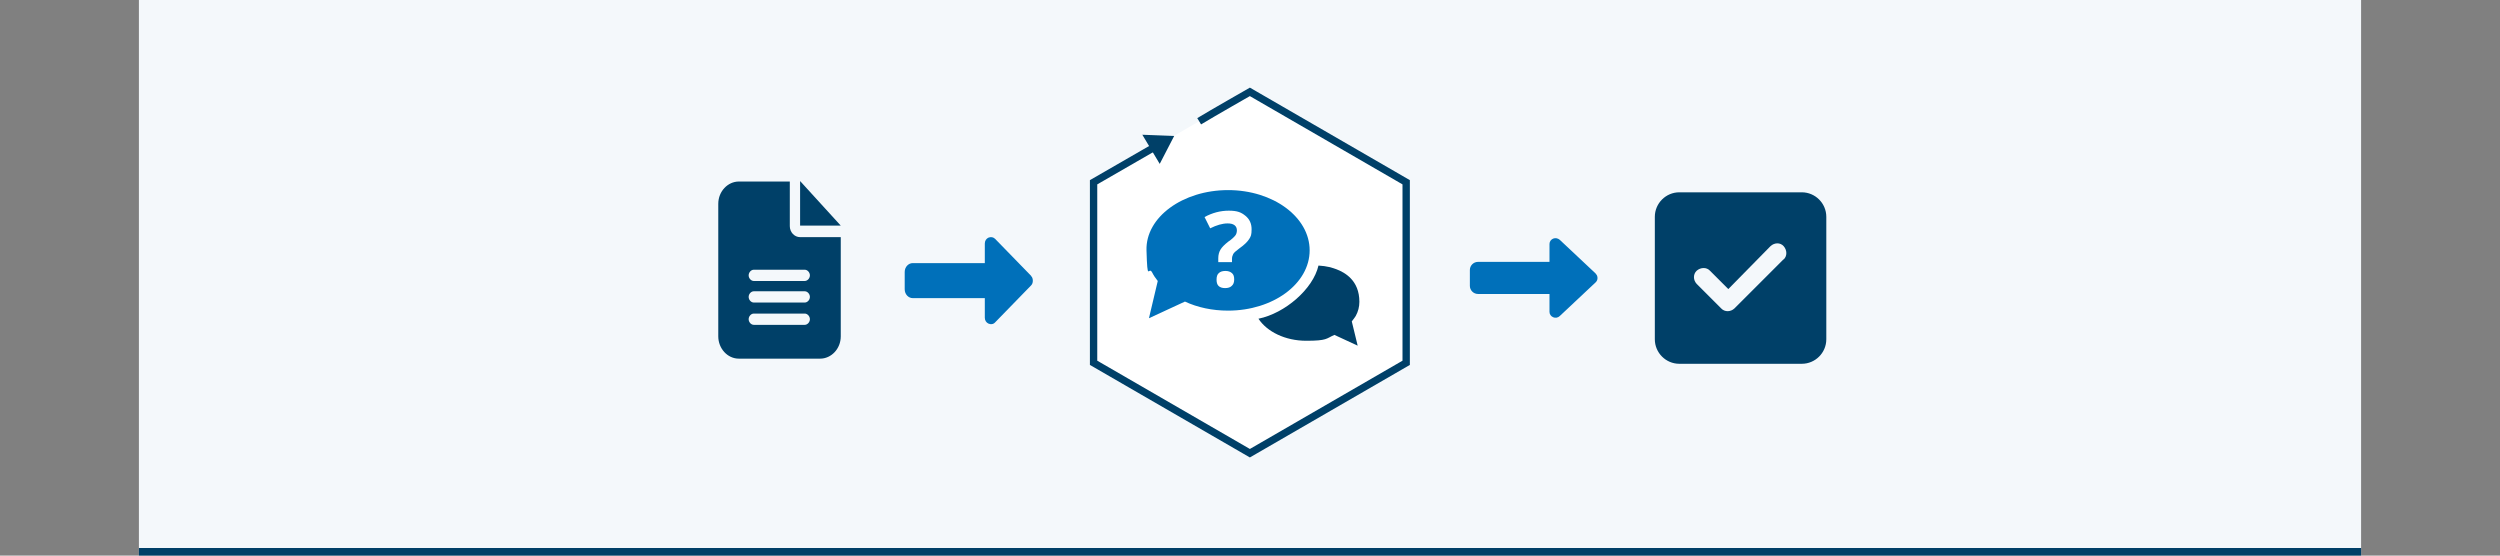 <?xml version="1.0" encoding="UTF-8"?>
<svg xmlns="http://www.w3.org/2000/svg" id="Ebene_1" version="1.1" viewBox="0 0 1020.5 226.8">
  <rect x="0" y="0" width="1020.5" height="226.8" fill="#808080" stroke="none"/>
  <defs>
    <style>
      .st0 {
        fill: #0070ba;
      }

      .st1, .st2 {
        fill: #fff;
      }

      .st3 {
        fill: #f4f8fb;
      }

      .st4 {
        fill: #004068;
      }

      .st2 {
        stroke: #004068;
        stroke-miterlimit: 10;
        stroke-width: 3px;
      }
    </style>
  </defs>
  <rect class="st3" x="56.7" width="907.1" height="226.8"></rect>
  <g id="Ebene_1-2">
    <path class="st2" d="M471.2,60.1c-6.2,3.6-24.8,14.3-24.8,14.3v73.7l63.8,36.9,63.8-36.9v-73.7l-63.8-36.9s-15.6,8.9-20.7,12"></path>
    <polygon class="st4" points="466.3 55 473.4 66.9 479.3 55.5 466.3 55"></polygon>
  </g>
  <rect class="st4" x="56.7" y="223.7" width="907.1" height="3.1"></rect>
  <g>
    <polygon class="st4" points="326.6 92.1 343.2 92.1 326.6 73.9 326.6 92.1"></polygon>
    <path class="st4" d="M322.4,92.1v-18h-20.8c-4.5,0-8.4,4-8.4,9.1v54.1c0,4.9,3.7,9.1,8.4,9.1h33.2c4.5,0,8.4-4,8.4-9.1v-40.5h-16.6c-2.3,0-4.2-2-4.2-4.5h0s0-.2,0-.2ZM328.5,132.6h-20.8c-1.1,0-2.1-1.1-2.1-2.3s1-2.3,2.1-2.3h20.8c1.1,0,2.1,1.1,2.1,2.3s-1,2.3-2.1,2.3ZM328.5,123.5h-20.8c-1.1,0-2.1-1.1-2.1-2.3s1-2.3,2.1-2.3h20.8c1.1,0,2.1,1.1,2.1,2.3s-1,2.3-2.1,2.3ZM330.6,112.4c0,1.2-1,2.3-2.1,2.3h-20.8c-1.1,0-2.1-1.1-2.1-2.3s1-2.3,2.1-2.3h20.8c1.1,0,2.1,1.1,2.1,2.3Z"></path>
  </g>
  <path class="st0" d="M420.9,112.6l-14.7-15.1c-.7-.7-1.7-.9-2.7-.5-.9.4-1.5,1.3-1.5,2.4v8h-29.4c-1.8,0-3.3,1.6-3.3,3.6v7.1c0,2,1.5,3.6,3.3,3.6h29.4v8c0,1.1.6,2,1.5,2.4s2,.3,2.7-.5l14.7-15.1c.5-.5.7-1.2.7-1.9s-.2-1.5-.7-1.9h0Z"></path>
  <path class="st0" d="M651.4,111.7l-14.7-13.8c-.7-.6-1.7-.9-2.7-.5-.9.4-1.5,1.2-1.5,2.2v7.3h-29.2c-1.8,0-3.3,1.5-3.3,3.3v6.5c0,1.8,1.5,3.3,3.3,3.3h29.2v7.3c0,1,.6,1.8,1.5,2.2s2,.2,2.7-.5l14.7-13.8c.5-.5.7-1.1.7-1.7s-.2-1.3-.7-1.7h0Z"></path>
  <path class="st4" d="M735.5,78.5c5.5,0,10,4.5,10,10v50c0,5.5-4.5,10-10,10h-50c-5.5,0-10-4.5-10-10v-50c0-5.5,4.5-10,10-10h50ZM728.1,105.9c1.5-1.4,1.4-3.8,0-5.4s-3.8-1.5-5.4,0l-17.2,17.5-7.5-7.5c-1.4-1.5-3.8-1.4-5.4,0-1.5,1.4-1.5,3.8,0,5.4l10,10c1.4,1.5,3.8,1.5,5.4,0l20-20h0Z"></path>
  <g>
    <g id="Speech_Bubble">
      <g id="Bubbles">
        <path id="Shadow" class="st0" d="M501.3,77.6c-18.4,0-33.7,11-33.3,24.6s.8,6.2,2.3,9c.6,1.2,1.4,2.4,2.3,3.5h0l-3.6,15.2,14.7-6.8c5.1,2.4,11.2,3.7,17.6,3.7,18.4,0,33.3-11,33.3-24.6s-14.9-24.6-33.3-24.6Z"></path>
        <path class="st4" d="M553.4,129c1-1.8,1.5-3.8,1.5-5.8,0-8.8-6-12-9.4-13.3-1.6-.6-3.8-1.3-7.3-1.5-2.2,9.6-13.7,19.5-24.5,21.7,3.5,5.3,10.9,9,19.5,9s8.1-.9,11.5-2.4l9.5,4.4-2.4-9.9c.6-.7,1.6-2.2,1.6-2.2h0Z"></path>
      </g>
    </g>
    <path class="st1" d="M497.3,106.9v-1.5c0-1.3.3-2.5.9-3.5s1.6-2,3.1-3.2c1.5-1,2.4-1.9,2.9-2.5s.7-1.4.7-2.2-.3-1.6-1-2.1-1.6-.7-2.8-.7c-2.1,0-4.5.7-7.1,2l-2.3-4.6c3.1-1.7,6.4-2.6,9.9-2.6s5.1.7,6.8,2.1,2.5,3.2,2.5,5.5-.3,2.9-1,4-2,2.4-4,3.8c-1.3,1-2.2,1.7-2.5,2.3s-.5,1.2-.5,2v1.3h-5.6ZM496.6,114.1c0-1.2.3-2.1.9-2.6.6-.6,1.5-.9,2.7-.9s2,.3,2.7.9.9,1.5.9,2.6-.3,2-1,2.6c-.6.6-1.5.9-2.7.9s-2.1-.3-2.7-.9-.8-1.5-.8-2.6h0Z"></path>
  </g>
</svg>
